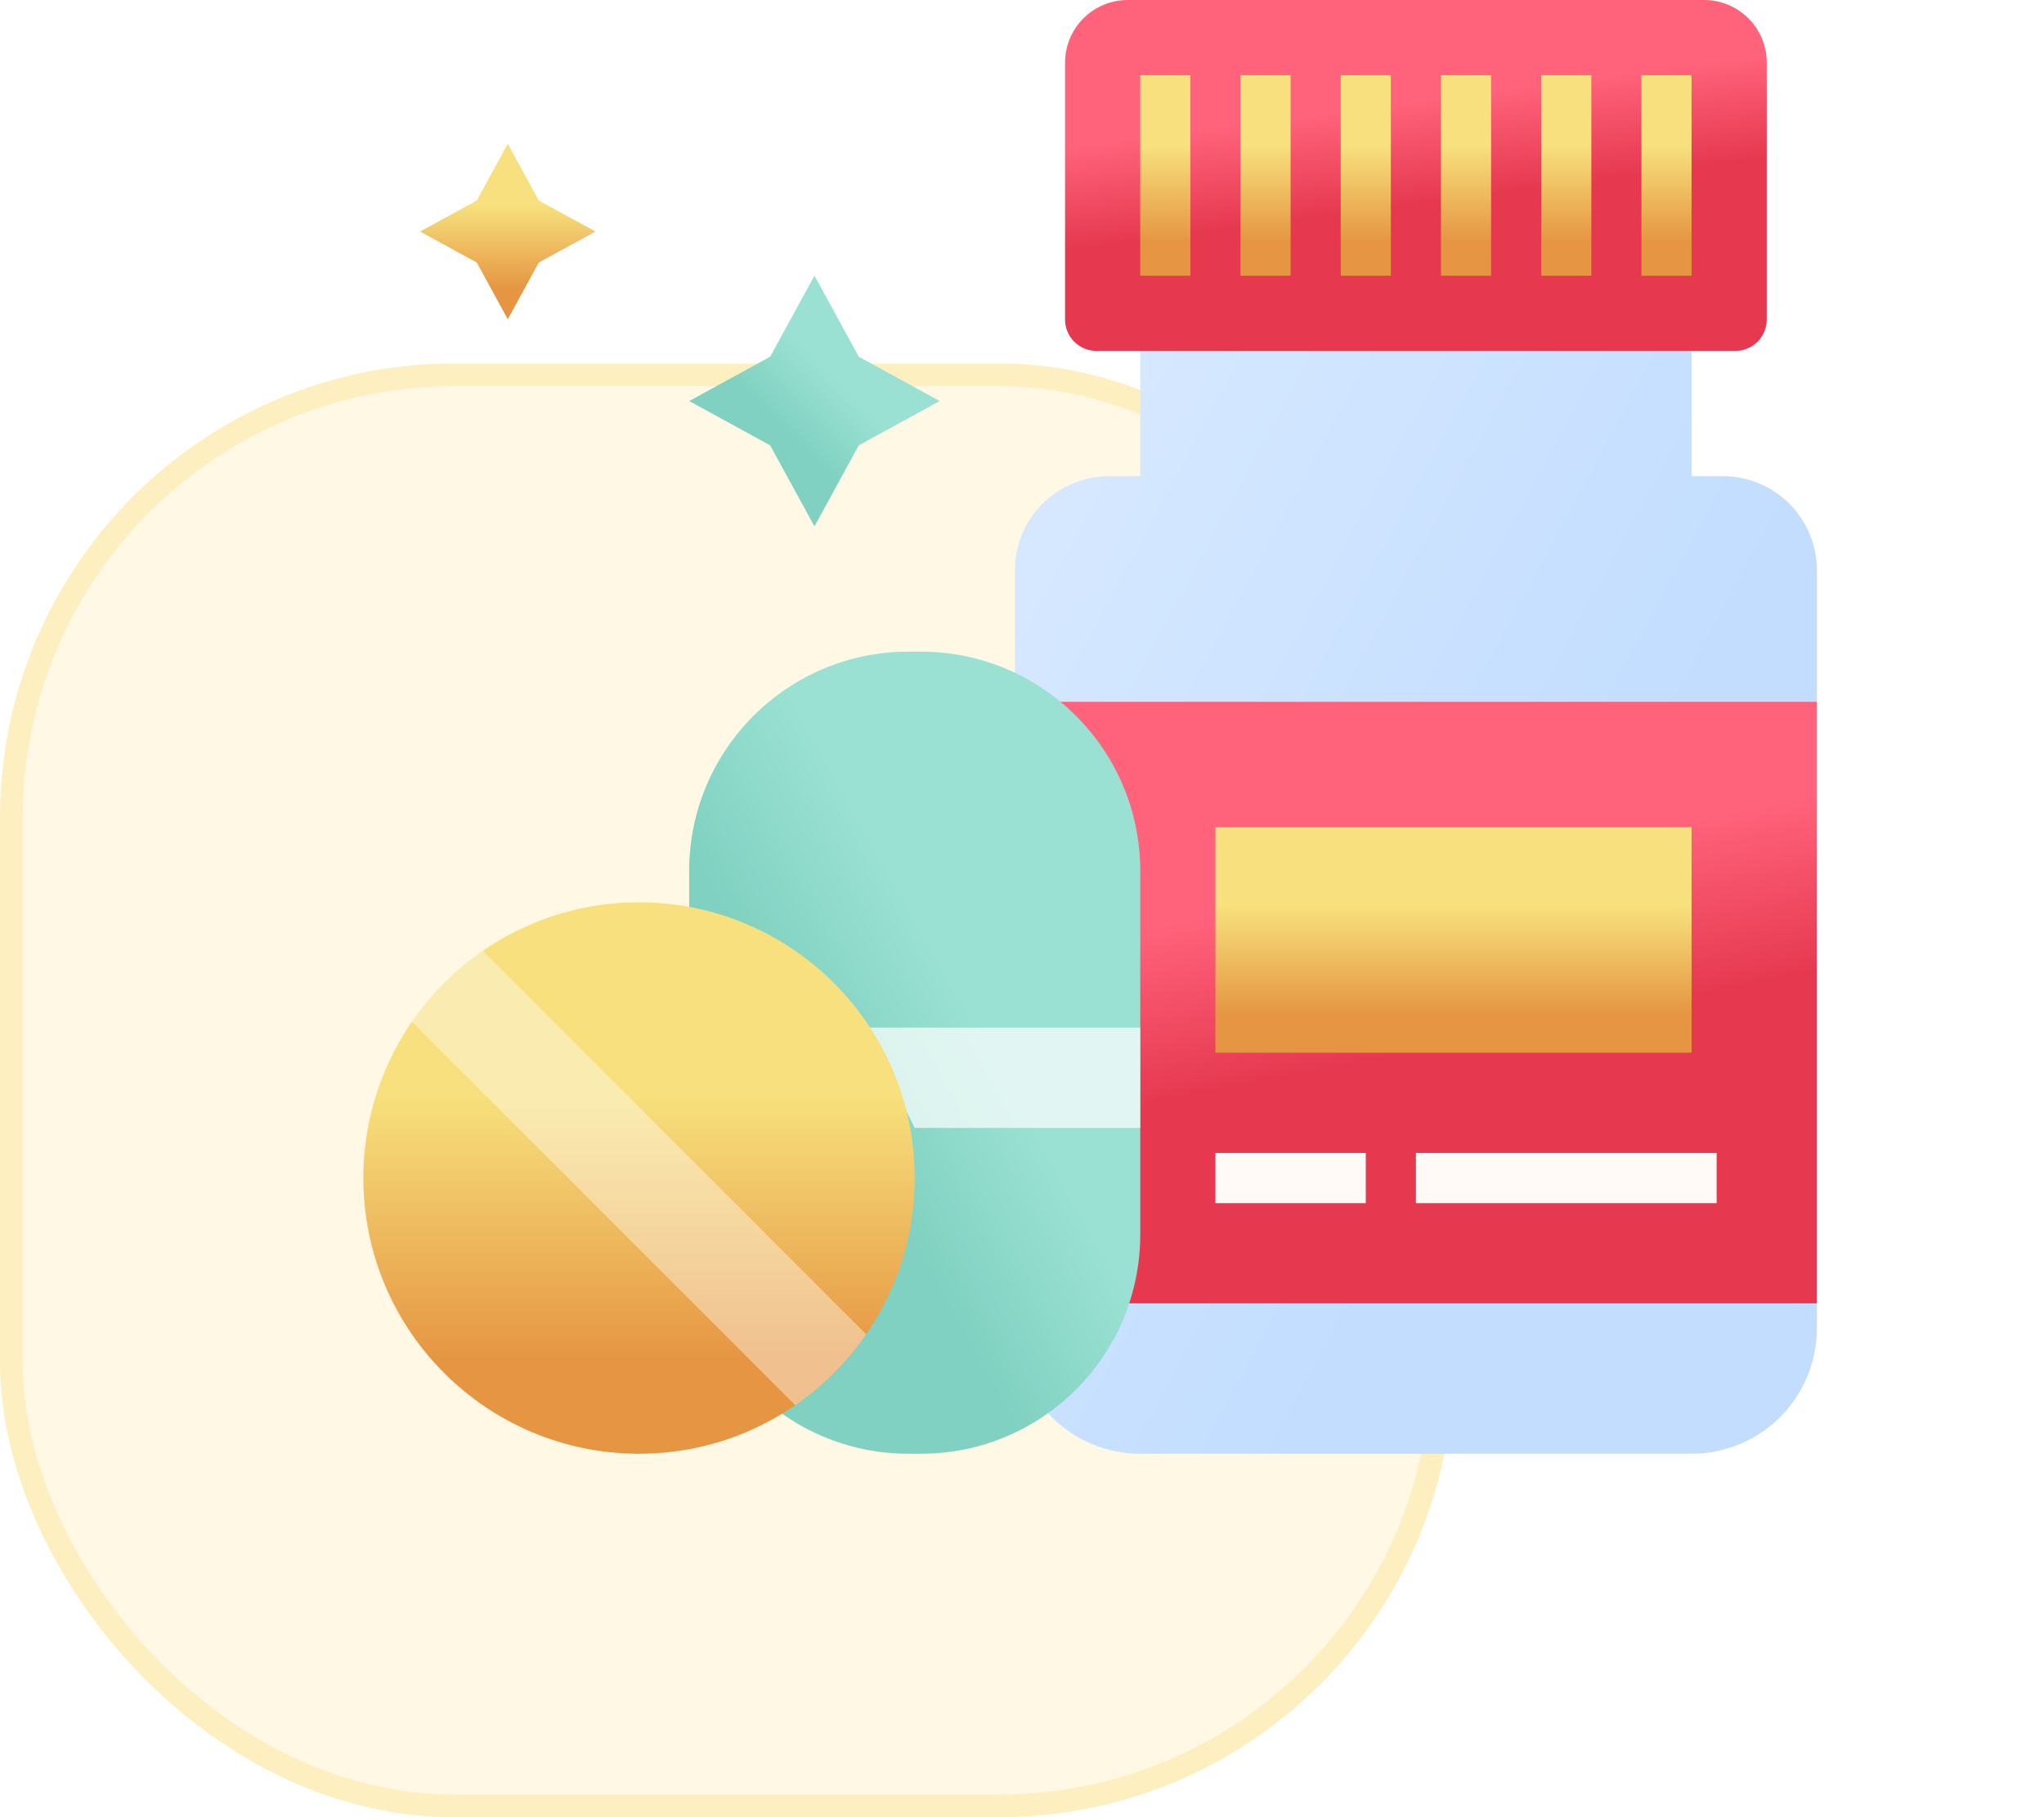<svg width="90" height="80" viewBox="0 0 90 80" fill="none" xmlns="http://www.w3.org/2000/svg">
<rect x="0.5" y="16.5" width="63" height="63" rx="19.5" fill="#FFF8E5" stroke="#FEEFC1"/>
<g filter="url(#filter0_d)">
<ellipse rx="7.809" ry="29.064" transform="matrix(0 -1 1 0 48.708 46.582)" fill="#0B1219"/>
</g>
<path d="M75.862 20.965H74.483V15.448H50.207V20.965H48.827C47.73 20.965 46.677 21.401 45.901 22.177C45.125 22.953 44.69 24.006 44.69 25.103V58.483C44.69 59.946 45.271 61.349 46.305 62.384C47.34 63.419 48.743 64 50.207 64H74.483C75.946 64 77.349 63.419 78.384 62.384C79.418 61.349 80 59.946 80 58.483V25.103C80 24.006 79.564 22.953 78.788 22.177C78.012 21.401 76.959 20.965 75.862 20.965Z" fill="url(#paint0_linear)"/>
<path d="M44.69 30.896H80V57.379H44.69V30.896Z" fill="url(#paint1_linear)"/>
<path d="M53.517 36.414H74.483V46.345H53.517V36.414Z" fill="url(#paint2_linear)"/>
<path d="M49.655 0H75.034C75.766 0 76.468 0.291 76.985 0.808C77.502 1.325 77.793 2.027 77.793 2.759V14.069C77.793 14.435 77.647 14.786 77.389 15.044C77.13 15.303 76.779 15.448 76.413 15.448H48.276C47.91 15.448 47.559 15.303 47.3 15.044C47.042 14.786 46.896 14.435 46.896 14.069V2.759C46.896 2.027 47.187 1.325 47.704 0.808C48.222 0.291 48.923 0 49.655 0Z" fill="url(#paint3_linear)"/>
<path d="M50.206 3.31H52.413V12.138H50.206V3.31Z" fill="url(#paint4_linear)"/>
<path d="M54.62 3.31H56.827V12.138H54.62V3.31Z" fill="url(#paint5_linear)"/>
<path d="M59.034 3.31H61.241V12.138H59.034V3.31Z" fill="url(#paint6_linear)"/>
<path d="M63.448 3.31H65.655V12.138H63.448V3.31Z" fill="url(#paint7_linear)"/>
<path d="M67.862 3.31H70.069V12.138H67.862V3.31Z" fill="url(#paint8_linear)"/>
<path d="M72.275 3.31H74.482V12.138H72.275V3.31Z" fill="url(#paint9_linear)"/>
<path d="M53.517 50.758H60.138V52.967H53.517V50.758Z" fill="#FFF9F8"/>
<path d="M62.345 50.758H75.586V52.967H62.345V50.758Z" fill="#FFF9F8"/>
<path d="M35.862 12.138L37.813 15.704L41.379 17.655L37.813 19.606L35.862 23.172L33.911 19.606L30.345 17.655L33.911 15.704L35.862 12.138Z" fill="url(#paint10_linear)"/>
<path d="M40.552 28.689H40C34.667 28.689 30.345 33.012 30.345 38.345V54.345C30.345 59.677 34.667 64 40 64H40.552C45.884 64 50.207 59.677 50.207 54.345V38.345C50.207 33.012 45.884 28.689 40.552 28.689Z" fill="url(#paint11_linear)"/>
<path d="M38.069 45.241H50.207V49.655H40.276L38.069 45.241Z" fill="white" fill-opacity="0.7"/>
<path d="M22.359 6.331L20.993 8.827L18.497 10.193L20.993 11.558L22.359 14.055L23.724 11.558L26.221 10.193L23.724 8.827L22.359 6.331Z" fill="url(#paint12_linear)"/>
<path d="M28.138 64C34.842 64 40.276 58.566 40.276 51.862C40.276 45.158 34.842 39.724 28.138 39.724C21.434 39.724 16 45.158 16 51.862C16 58.566 21.434 64 28.138 64Z" fill="url(#paint13_linear)"/>
<path d="M18.137 44.983L35.018 61.864C36.239 61.022 37.297 59.964 38.139 58.743L21.258 41.862C20.036 42.704 18.979 43.761 18.137 44.983Z" fill="white" fill-opacity="0.4"/>
<defs>
<filter id="filter0_d" x="7.644" y="33.773" width="82.128" height="39.617" filterUnits="userSpaceOnUse" color-interpolation-filters="sRGB">
<feFlood flood-opacity="0" result="BackgroundImageFix"/>
<feColorMatrix in="SourceAlpha" type="matrix" values="0 0 0 0 0 0 0 0 0 0 0 0 0 0 0 0 0 0 127 0"/>
<feOffset dy="7"/>
<feGaussianBlur stdDeviation="6"/>
<feColorMatrix type="matrix" values="0 0 0 0 1 0 0 0 0 0.392 0 0 0 0 0.486 0 0 0 0.6 0"/>
<feBlend mode="normal" in2="BackgroundImageFix" result="effect1_dropShadow"/>
<feBlend mode="normal" in="SourceGraphic" in2="effect1_dropShadow" result="shape"/>
</filter>
<linearGradient id="paint0_linear" x1="41.011" y1="21.333" x2="71.453" y2="37.761" gradientUnits="userSpaceOnUse">
<stop offset="0" stop-color="#D9EAFF"/>
<stop offset="1" stop-color="#C2DDFF"/>
</linearGradient>
<linearGradient id="paint1_linear" x1="60.052" y1="38.926" x2="61.545" y2="46.431" gradientUnits="userSpaceOnUse">
<stop stop-color="#FF637B"/>
<stop offset="1" stop-color="#E63950"/>
</linearGradient>
<linearGradient id="paint2_linear" x1="64" y1="39.897" x2="64" y2="44.63" gradientUnits="userSpaceOnUse">
<stop stop-color="#F7E07D"/>
<stop offset="1" stop-color="#E69642"/>
</linearGradient>
<linearGradient id="paint3_linear" x1="60.338" y1="4.684" x2="60.932" y2="9.156" gradientUnits="userSpaceOnUse">
<stop stop-color="#FF637B"/>
<stop offset="1" stop-color="#E63950"/>
</linearGradient>
<linearGradient id="paint4_linear" x1="51.31" y1="6.407" x2="51.31" y2="10.614" gradientUnits="userSpaceOnUse">
<stop stop-color="#F7E07D"/>
<stop offset="1" stop-color="#E69642"/>
</linearGradient>
<linearGradient id="paint5_linear" x1="55.724" y1="6.407" x2="55.724" y2="10.614" gradientUnits="userSpaceOnUse">
<stop stop-color="#F7E07D"/>
<stop offset="1" stop-color="#E69642"/>
</linearGradient>
<linearGradient id="paint6_linear" x1="60.138" y1="6.407" x2="60.138" y2="10.614" gradientUnits="userSpaceOnUse">
<stop stop-color="#F7E07D"/>
<stop offset="1" stop-color="#E69642"/>
</linearGradient>
<linearGradient id="paint7_linear" x1="64.551" y1="6.407" x2="64.551" y2="10.614" gradientUnits="userSpaceOnUse">
<stop stop-color="#F7E07D"/>
<stop offset="1" stop-color="#E69642"/>
</linearGradient>
<linearGradient id="paint8_linear" x1="68.965" y1="6.407" x2="68.965" y2="10.614" gradientUnits="userSpaceOnUse">
<stop stop-color="#F7E07D"/>
<stop offset="1" stop-color="#E69642"/>
</linearGradient>
<linearGradient id="paint9_linear" x1="73.379" y1="6.407" x2="73.379" y2="10.614" gradientUnits="userSpaceOnUse">
<stop stop-color="#F7E07D"/>
<stop offset="1" stop-color="#E69642"/>
</linearGradient>
<linearGradient id="paint10_linear" x1="36.815" y1="16.686" x2="34.487" y2="19.014" gradientUnits="userSpaceOnUse">
<stop stop-color="#9AE1D3"/>
<stop offset="1" stop-color="#80D1C1"/>
</linearGradient>
<linearGradient id="paint11_linear" x1="41.992" y1="43.245" x2="35.625" y2="46.826" gradientUnits="userSpaceOnUse">
<stop stop-color="#9AE1D3"/>
<stop offset="1" stop-color="#80D1C1"/>
</linearGradient>
<linearGradient id="paint12_linear" x1="22.359" y1="9.04" x2="22.359" y2="12.721" gradientUnits="userSpaceOnUse">
<stop stop-color="#F7E07D"/>
<stop offset="1" stop-color="#E69642"/>
</linearGradient>
<linearGradient id="paint13_linear" x1="28.138" y1="48.239" x2="28.138" y2="59.809" gradientUnits="userSpaceOnUse">
<stop stop-color="#F7E07D"/>
<stop offset="1" stop-color="#E69642"/>
</linearGradient>
</defs>
</svg>
